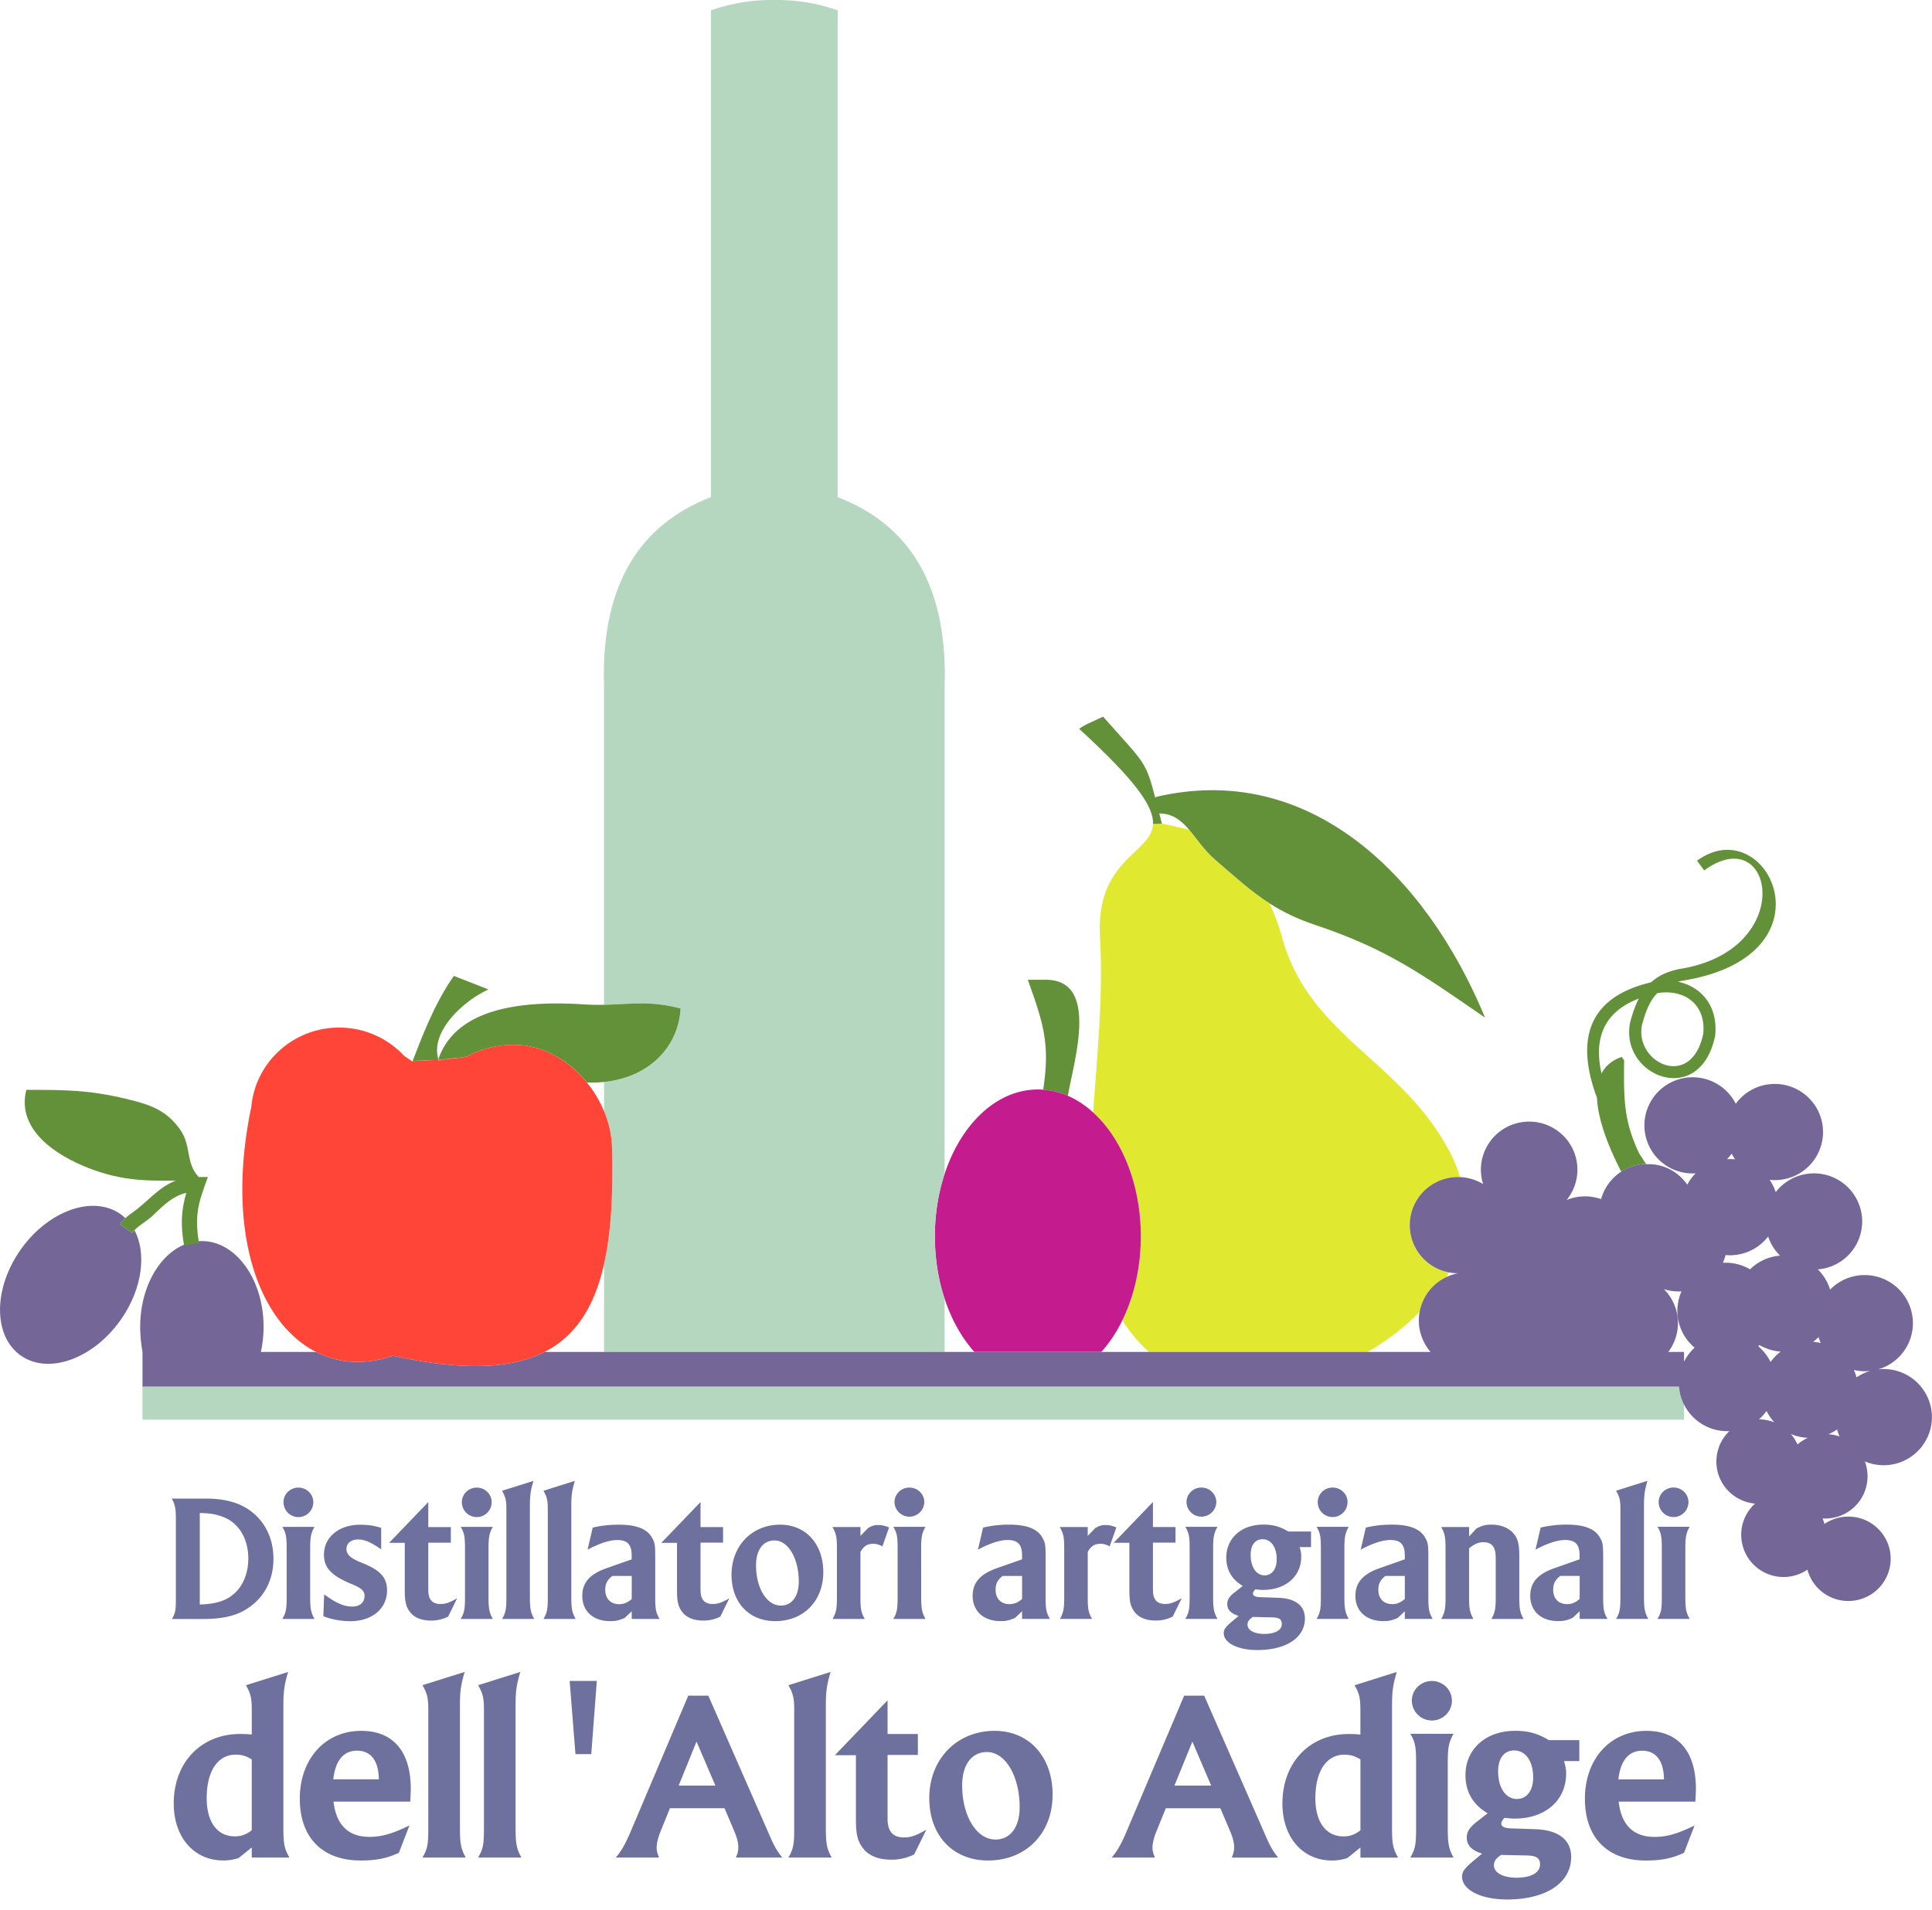 <svg viewBox="0 0 180 178" xmlns="http://www.w3.org/2000/svg"><path d="M38.45 98.864c1.034-2.693 2.16-5.556 3.84-7.924l3.22 1.262c-2.43 1.11-5.496 4.014-4.645 6.57l-2.417.09zm114.283 8.64c.217.338.427.66.626.958-.81.026-1.61.268-2.31.72-.91-1.76-2.163-4.546-2.26-6.874-1.686-4.522-1.59-9.208 5.04-10.772.665-.6 1.523-1.022 2.656-1.242 11.035-1.725 8.786-13.947 2.292-9.182l-.67-.905c6.55-4.807 13.176 8.897-1.417 11.19a8.133 8.133 0 0 0-.363.083c2.193.463 3.76 2.28 3.47 5.037-1.41 6.812-8.92 3.755-7.923-1.228.216-.837.473-1.585.812-2.237-3.553 1.356-4.135 4.07-3.476 6.982.355-.685.955-1.226 1.882-1.544l.225.314c-.044 3.706-.03 5.65 1.41 8.698zm1.653-14.94c-.702.73-1.09 1.743-1.41 2.975-.685 3.496 4.597 6.09 5.71.802.268-2.655-1.606-4.135-4.107-3.822l-.196.04z" fill="#639139"/><path d="M14.687 129.212H156.9v3.08H13.272v-3.08h1.414z" fill="#b5d6bf"/><path d="M97.19 101.542c.66-4.267.016-6.206-1.433-10.242h1.677c5.003 0 2.63 7.503 2.056 10.814a7.05 7.05 0 0 0-2.3-.572z" fill="#639139"/><path d="M108.25 76.746s.578.104 2.537.57c.732.852 1.405 1.91 2.375 2.75 1.944 1.685 3.418 3.023 5.123 4.118.502 1.09.883 2.148 1.118 3.02 2.525 9.395 11.157 11.547 15.653 20.11.418.797.738 1.59.97 2.375a4.426 4.426 0 0 0-1.87.32 4.476 4.476 0 0 0 .841 8.557c-.078.146-.16.292-.245.437a4.477 4.477 0 0 0-2.49 3.247c-1.386 1.43-3.04 2.69-4.847 3.727H107.04c-.25-.22-.49-.454-.725-.7a15.114 15.114 0 0 1-1.75-2.236c1.088-2.22 1.727-4.92 1.727-7.833 0-4.856-1.773-9.12-4.447-11.55.367-5.29.95-10.87.64-16.35-.414-7.29 4.806-7.738 4.94-10.527l.825-.036z" fill="#e0e930"/><path d="M118.285 84.184c-1.705-1.095-3.18-2.433-5.123-4.118-.97-.84-1.643-1.898-2.375-2.75-.742-.863-1.545-1.515-2.78-1.514l.243.944-.825.037c.063-1.602-1.542-3.976-6.88-8.863.565-.43 1.01-.556 2.23-1.138 3.87 4.394 3.945 4.032 4.88 7.65l-.01-.157C121.85 70.89 132.81 81.4 138.36 94.83c-5.9-4.066-9.123-6.388-15.786-8.626-1.723-.574-3.066-1.234-4.29-2.02z" fill="#639139"/><path d="M88.014 121.048c-.586-1.77-.914-3.75-.914-5.838s.328-4.067.914-5.838c1.536-4.64 4.846-7.848 8.682-7.848a7.074 7.074 0 0 1 2.793.59c.84.364 1.63.887 2.353 1.545 2.674 2.426 4.447 6.692 4.447 11.55 0 2.912-.64 5.613-1.726 7.832a12.992 12.992 0 0 1-1.948 2.936H90.774c-1.168-1.31-2.12-2.996-2.76-4.933z" fill="#c41c8f"/><path d="M56.28 125.98v-8.2c.66-2.952.848-6.55.745-10.737a9.63 9.63 0 0 0-.746-3.496v-2.726c4.215-.436 6.914-3.256 7.124-6.84-2.788-.75-4.663-.394-7.127-.346v-29.68c-.283-9.086 3.04-14.96 9.965-17.626V.958l.128-.04c1.857-.633 3.78-.94 5.776-.918 1.996-.02 3.92.285 5.773.918l.125.04v45.368c6.927 2.665 10.25 8.54 9.967 17.625v45.424c-.586 1.77-.914 3.75-.914 5.838s.327 4.07.913 5.84v4.93H56.28z" fill="#b5d6bf"/><path d="M24.303 125.98h5.144c2.118 1.08 4.577 1.247 7.157.35 6.453 1.418 10.997 1.25 14.133-.35h82.546a4.4 4.4 0 0 1-.765-1.25 4.441 4.441 0 0 1-.258-2.476 4.477 4.477 0 0 1 2.74-3.357c.28-.112.562-.194.846-.248a4.495 4.495 0 0 1-4.176-2.807 4.476 4.476 0 0 1 2.484-5.833 4.475 4.475 0 0 1 1.87-.322c.766.03 1.508.258 2.155.652a4.446 4.446 0 0 1 .36-3.514c1.2-2.164 3.94-2.946 6.11-1.746a4.472 4.472 0 0 1 1.31 6.742 4.517 4.517 0 0 1 3.21-.083 4.488 4.488 0 0 1 4.188-3.279l.06.033c1.11-.06 2.254.337 3.15 1.17.24.224.452.47.633.73.206-.387.468-.742.775-1.053a4.488 4.488 0 0 1-3.34-1.195 4.47 4.47 0 0 1-.222-6.333 4.503 4.503 0 0 1 7.304 1.044 4.472 4.472 0 0 1 3.01-1.805c2.46-.342 4.732 1.365 5.077 3.816a4.482 4.482 0 0 1-3.825 5.06 4.53 4.53 0 0 1-1.108.02c.24.346.433.73.57 1.142a4.474 4.474 0 0 1 2.936-1.703 4.49 4.49 0 0 1 5.075 3.813 4.482 4.482 0 0 1-4.089 5.09 4.489 4.489 0 0 1 1.142 1.886 4.49 4.49 0 0 1 3.222-1.356 4.487 4.487 0 0 1 4.495 4.48 4.489 4.489 0 0 1-3.255 4.31 4.487 4.487 0 0 1 5.025 4.448 4.487 4.487 0 0 1-4.495 4.48 4.496 4.496 0 0 1-1.752-.352 3.939 3.939 0 0 1-3.941 5.313c.07.166.13.337.176.514a3.925 3.925 0 0 1 2.225-.687c2.18 0 3.945 1.76 3.945 3.932a3.939 3.939 0 0 1-3.945 3.933 3.945 3.945 0 0 1-3.812-2.92c-.634.432-1.4.684-2.225.684a3.938 3.938 0 0 1-3.944-3.932c0-1.153.498-2.19 1.292-2.91a3.944 3.944 0 0 1-2.725-1.443c-1.3-1.6-1.13-3.91.33-5.31a4.49 4.49 0 0 1-4.685-4.146H13.275v-3.232a13.93 13.93 0 0 1-.214-2.34c0-4.412 2.575-7.99 5.748-7.99 3.174 0 5.747 3.578 5.747 7.99 0 .815-.088 1.6-.25 2.34zm132.596.907c.24-.48.57-.925.985-1.306a4.444 4.444 0 0 1-1.492-2.423 4.44 4.44 0 0 1 .27-2.82 4.469 4.469 0 0 1-1.643-.212 4.468 4.468 0 0 1 .41 5.857h1.468v.908zm4.44-19.384c-.11.146-.226.287-.35.423l-.09.093c.253-.02.506-.01.754.013a4.665 4.665 0 0 1-.317-.532zm4.505 9.504a4.453 4.453 0 0 1-1.11-1.783 4.48 4.48 0 0 1-2.936 1.704c-.35.05-.694.056-1.03.026a4.644 4.644 0 0 1-.25.72 4.471 4.471 0 0 1 2.53.61 4.485 4.485 0 0 1 2.796-1.277zm-1.916 8.33l-.118.114a4.514 4.514 0 0 1 1.149 1.467c.265-.37.583-.696.943-.97a4.49 4.49 0 0 1-1.973-.607zm5.5-.74a3.99 3.99 0 0 1-.394.36l-.107.083c.24.016.476.05.705.104a4.408 4.408 0 0 1-.205-.546zm-4.843 6.885c-.2.282-.438.544-.71.78.49.003.976.095 1.434.275a4.5 4.5 0 0 1-.723-1.055zm9.676-3.733a4.424 4.424 0 0 1-1.54-.086c.1.22.183.45.246.69.39-.267.826-.474 1.293-.607zm-2.87 6.12a4.42 4.42 0 0 1-.233-.66c-.25.172-.52.32-.807.437.362.026.712.1 1.04.22zm-2.96.115a4.477 4.477 0 0 1-1.584-.36l.077.094c.224.276.405.574.543.884.29-.25.613-.46.965-.618z" fill="#756698"/><path d="M40.83 98.847l.025-.1c.26-.018.526-.038.785-.06-.267.04-.537.094-.81.16z" fill="#ff4537"/><path d="M56.28 93.632c2.463-.048 4.338-.404 7.126.35-.21 3.58-2.91 6.4-7.127 6.84-.51.052-1.045.07-1.597.05-1.694-2.087-4.15-3.514-6.834-3.514-1.568 0-3.04.394-4.32 1.086-.227.052-.54.1-.904.143a9.403 9.403 0 0 0-.987.1c-.26.022-.525.042-.786.06l.076-.284c1.683-4.326 7.198-5.268 13.395-4.873.702.047 1.346.054 1.955.042z" fill="#639139"/><path d="M56.28 103.547a9.645 9.645 0 0 1 .745 3.496c.103 4.187-.086 7.785-.746 10.737-.88 3.915-2.587 6.693-5.545 8.2-3.136 1.6-7.68 1.768-14.133.35-2.58.897-5.04.73-7.157-.35-5.307-2.704-8.472-11.127-6.027-22.855.382-4.133 3.897-7.37 8.176-7.37 2.39 0 4.543 1.01 6.044 2.623l.786.543c.008-.016.004-.035.023-.054.086.01 1.204-.032 2.404-.117l-.025.1c.273-.067.543-.12.81-.16.347-.03.684-.065.987-.1.362-.045.677-.09.903-.144a9.061 9.061 0 0 1 4.32-1.087c2.684 0 5.14 1.427 6.835 3.515a10.777 10.777 0 0 1 1.594 2.674z" fill="#ff4537"/><path d="M11.398 122.768c-2.473 3.7-6.635 5.34-9.297 3.66-2.66-1.68-2.812-6.042-.34-9.743 2.474-3.7 6.636-5.34 9.298-3.66.226.143.434.305.624.485-.17.155-.34.336-.51.555l1.13.825c.07-.09.147-.176.228-.258 1.115 2.11.756 5.315-1.13 8.136z" fill="#756698"/><path d="M12.527 114.632c-.08.082-.156.167-.226.258l-1.13-.825c.17-.22.34-.4.51-.555.21-.19.417-.344.614-.483 1.533-1.088 2.467-2.406 4.09-3.012-3.04.044-5.468-.015-8.715-1.41-3.205-1.375-6.056-3.738-5.217-7.046 3.67 0 5.814 0 9.372.856 2.166.516 3.67 1.032 4.95 2.836 1.094 1.54.483 3.082 1.734 4.427h.862c-.89 2.41-1.272 3.54-.83 6.156l-1.395.224c-.32-1.895-.275-3.246.212-4.9-1.13.254-1.94.966-3.086 2.08-.528.514-1.228.87-1.743 1.393z" fill="#639139"/><path d="M23.455 173.096v-.94l-1.228.99c-.59.172-.933.222-1.425.222-2.725 0-4.616-2.15-4.616-5.313 0-3.805 2.53-6.474 6.19-6.474.318 0 .538 0 1.08.05v-2.246c0-1.162-.1-1.557-.54-2.347l3.928-1.236c-.344 1.16-.442 1.755-.442 3.138v11.39c0 1.51.098 1.953.565 2.77h-3.512zm0-9.143c-.516-.32-.933-.445-1.498-.445-1.67 0-2.7 1.532-2.7 4.053 0 2.227.98 3.56 2.626 3.56.565 0 1.032-.15 1.572-.57v-6.595zm14.765 3.93h-7.146c.246 2.174 1.375 3.285 3.34 3.285 1.154 0 2.16-.296 3.733-1.062l-.983 2.545c-1.105.52-2.112.72-3.56.72-3.56 0-5.673-2.125-5.673-5.757 0-3.706 2.36-6.325 5.724-6.325 2.972 0 4.617 1.927 4.617 5.41 0 .248-.024.644-.05 1.187zm-2.922-2.076c-.025-1.73-.737-2.67-2.038-2.67-1.253 0-2.014.915-2.21 2.67h4.248zm8.092 7.29h-4.027c.467-.817.54-1.237.54-2.744v-10.97c0-1.163-.098-1.558-.54-2.348l3.93-1.236c-.344 1.16-.443 1.752-.443 3.135v11.39c0 1.51.1 1.953.54 2.77zm5.185 0h-4.027c.467-.817.54-1.237.54-2.744v-10.97c0-1.163-.098-1.558-.54-2.348l3.93-1.236c-.345 1.16-.443 1.752-.443 3.135v11.39c0 1.51.1 1.953.54 2.77zm6.51-9.637h-1.472l-.54-6.82h2.53l-.517 6.82zm12.42 5.038h-5.088l-.923 2.287c-.18.453-.315.997-.315 1.36 0 .317.042.498.222.95h-4.03c.54-.633.9-1.268 1.396-2.445l5.357-12.64h1.868l5.65 12.89c.496 1.154.744 1.585 1.24 2.196H68.56c.157-.363.225-.61.225-.974 0-.385-.112-.86-.36-1.45l-.923-2.174zm-.855-2.107l-1.756-4.1-1.666 4.1h3.422zm10.832 6.707h-4.027c.466-.816.54-1.236.54-2.743v-10.97c0-1.163-.098-1.558-.54-2.348l3.93-1.236c-.345 1.16-.443 1.753-.443 3.136v11.39c0 1.51.098 1.953.54 2.77zm5.21-14.653v3.138h2.824v1.954h-2.824v5.936c0 1.182.49 1.748 1.522 1.748.64 0 1.08-.148 2.088-.714l-1.13 2.295a4.635 4.635 0 0 1-2.16.493c-1.155 0-2.09-.37-2.604-1.062-.516-.665-.664-1.307-.664-2.735v-5.936H77.78l4.912-5.116zm15.375 8.797c0 3.608-2.48 6.13-6.016 6.13-3.263 0-5.473-2.324-5.473-5.808 0-3.63 2.553-6.274 6.09-6.274 3.217 0 5.402 2.42 5.402 5.955zm-3.07 1.16c0-2.89-1.325-5.137-3.044-5.137-1.425 0-2.31 1.185-2.31 3.113 0 2.866 1.352 5.04 3.095 5.04 1.4 0 2.26-1.16 2.26-3.014zm18.703.1h-5.087l-.923 2.286c-.18.453-.315.997-.315 1.36 0 .317.045.498.225.95h-4.03c.54-.633.9-1.268 1.396-2.445l5.358-12.64h1.868l5.65 12.89c.496 1.155.744 1.586 1.24 2.197h-4.323c.154-.363.222-.61.222-.974 0-.385-.112-.86-.36-1.45l-.923-2.174zm-.855-2.108l-1.756-4.1-1.67 4.1h3.423zm13.903 6.706v-.94l-1.228.99c-.59.172-.933.222-1.424.222-2.726 0-4.617-2.15-4.617-5.313 0-3.805 2.526-6.474 6.185-6.474.32 0 .54 0 1.08.05v-2.247c0-1.162-.097-1.557-.54-2.347l3.93-1.237c-.344 1.16-.442 1.754-.442 3.137v11.39c0 1.51.098 1.953.565 2.77h-3.513zm0-9.143c-.516-.32-.933-.445-1.498-.445-1.67 0-2.7 1.532-2.7 4.053 0 2.226.98 3.56 2.626 3.56.565 0 1.032-.15 1.572-.57v-6.596zm8.675 9.143h-4.028c.467-.816.54-1.237.54-2.748v-6.04c0-1.51-.073-1.957-.54-2.75h4.028c-.442.793-.54 1.264-.54 2.75v6.016c0 1.51.098 1.956.54 2.772zm-.148-14.628a1.866 1.866 0 0 1-1.866 1.853c-1.034 0-1.87-.84-1.87-1.85 0-1.014.836-1.83 1.867-1.83 1.03 0 1.865.816 1.865 1.83zm11.865 3.682v1.952h-1.424c.147.52.196.74.196 1.186 0 2.47-1.94 4.175-4.79 4.175-.343 0-.515-.024-.956-.073-.197.222-.295.395-.295.543 0 .272.32.445 1.034.445l2.137.074c2.16.074 3.34.988 3.34 2.594 0 2.397-2.333 3.954-5.97 3.954-2.43 0-4.197-.89-4.197-2.125 0-.42.196-.717.835-1.285l1.03-.865c-.957-.296-1.423-.766-1.423-1.482 0-.495.172-.816.712-1.31l1.228-.964c-1.375-.816-2.063-2.002-2.063-3.56 0-2.42 1.893-4.125 4.62-4.125 1.25 0 2.11.247 3.143.865h2.848zm-4.298 3.483c0-1.53-.712-2.52-1.768-2.52-.933 0-1.498.717-1.498 1.952 0 1.532.712 2.57 1.744 2.57.933 0 1.522-.79 1.522-2.002zm-2.996 7.216c-.49.345-.663.59-.663.963 0 .692.835 1.16 2.112 1.16 1.35 0 2.186-.47 2.186-1.235 0-.617-.366-.84-1.35-.84l-2.282-.05zm18.104-4.967h-7.145c.245 2.175 1.375 3.286 3.34 3.286 1.153 0 2.16-.297 3.732-1.063l-.982 2.545c-1.105.52-2.112.72-3.56.72-3.562 0-5.674-2.126-5.674-5.758 0-3.706 2.36-6.325 5.725-6.325 2.97 0 4.617 1.926 4.617 5.41 0 .247-.023.643-.05 1.186zm-2.922-2.075c-.024-1.73-.736-2.67-2.038-2.67-1.252 0-2.014.915-2.21 2.67h4.248zM16 139.645h3.13c2.044 0 3.5.472 4.623 1.483 1.122 1.028 1.725 2.477 1.725 4.128 0 1.77-.687 3.268-1.96 4.296-1.17.944-2.51 1.315-4.67 1.315h-2.83c.317-.557.367-.792.367-1.87v-7.48c0-.962-.083-1.333-.385-1.872zm2.612 9.874c1.625-.054 2.58-.39 3.366-1.166.737-.74 1.156-1.87 1.156-3.117 0-1.905-.938-3.42-2.48-3.927-.702-.235-1.02-.285-2.042-.32v8.527zm10.688 1.346h-2.996c.347-.607.402-.92.402-2.044v-4.494c0-1.126-.055-1.457-.402-2.047H29.3c-.33.59-.402.94-.402 2.046v4.475c0 1.124.073 1.456.402 2.063zm-.11-10.882a1.388 1.388 0 0 1-2.776 0c0-.753.62-1.36 1.388-1.36.767 0 1.388.607 1.388 1.36zm6.323 2.39v2.003c-.986-.68-1.535-.92-2.155-.92-.64 0-1.078.35-1.078.883 0 .535.383.866 1.425 1.29 1.735.68 2.356 1.38 2.356 2.572 0 1.71-1.404 2.87-3.43 2.87a7.14 7.14 0 0 1-2.504-.46l.073-2.04c1.095.808 1.862 1.138 2.593 1.138.732 0 1.17-.367 1.17-.992 0-.44-.274-.717-1.06-1.048-2.01-.808-2.72-1.544-2.72-2.812 0-1.617 1.405-2.775 3.36-2.775.73 0 1.352.092 1.973.294zm4.39-2.408v2.334h2.1v1.454h-2.1v4.416c0 .878.366 1.3 1.134 1.3.475 0 .803-.11 1.553-.532l-.84 1.708a3.452 3.452 0 0 1-1.608.368c-.86 0-1.553-.276-1.937-.79-.383-.497-.493-.974-.493-2.037v-4.416h-1.46l3.652-3.8zm6.013 10.9H42.92c.347-.607.402-.92.402-2.044v-4.494c0-1.126-.055-1.457-.402-2.047h2.996c-.328.59-.402.94-.402 2.046v4.475c0 1.124.073 1.456.402 2.063zm-.11-10.882a1.388 1.388 0 0 1-2.776 0c0-.753.62-1.36 1.388-1.36.767 0 1.39.607 1.39 1.36zm3.967 10.882h-2.996c.347-.607.402-.92.402-2.04v-8.16c0-.866-.076-1.16-.405-1.748L49.7 138c-.256.864-.33 1.305-.33 2.334v8.474c0 1.12.074 1.452.403 2.06zm3.857 0h-2.996c.347-.607.402-.92.402-2.04v-8.16c0-.866-.073-1.16-.402-1.748l2.923-.92c-.256.863-.33 1.304-.33 2.333v8.475c0 1.12.074 1.452.403 2.06zm5.226 0v-.717l-.657.623c-.57.24-.825.295-1.355.295-1.57 0-2.594-.92-2.594-2.355 0-1.232.695-2.04 2.303-2.592l2.3-.81v-.33c0-1.046-.382-1.47-1.35-1.47-.713 0-1.68.314-2.76.9l.476-2.057c.767-.184 1.57-.275 2.45-.275 1.606 0 2.61.387 3.067 1.195.274.46.31.68.31 1.802v3.73c0 1.122.055 1.453.403 2.06h-2.593zm0-4.007h-1.808c-.475.366-.658.734-.658 1.285 0 .827.494 1.342 1.297 1.342.42 0 .75-.13 1.17-.478v-2.15zm6.41-6.894v2.334h2.1v1.454h-2.1v4.416c0 .878.365 1.3 1.132 1.3.475 0 .804-.11 1.553-.532l-.84 1.708a3.437 3.437 0 0 1-1.605.368c-.858 0-1.553-.276-1.936-.79-.385-.497-.494-.974-.494-2.037v-4.416h-1.462l3.654-3.8zm11.437 6.543c0 2.683-1.845 4.56-4.475 4.56-2.43 0-4.074-1.73-4.074-4.32 0-2.704 1.9-4.67 4.53-4.67 2.394 0 4.02 1.8 4.02 4.43zm-2.283.863c0-2.15-.987-3.823-2.265-3.823-1.06 0-1.717.884-1.717 2.318 0 2.132 1.004 3.75 2.3 3.75 1.043 0 1.682-.864 1.682-2.243zm5.746-5.074v.827l.712-.735c.384-.22.585-.276.932-.276.347 0 .603.055 1.023.22l-.62 1.766c-.366-.184-.586-.24-.86-.24-.548 0-.877.22-1.187.754v4.19c0 1.122.055 1.453.402 2.06h-2.996c.33-.607.402-.92.402-2.04v-4.486c0-1.12-.073-1.45-.42-2.04h2.612zm6.058 8.566h-2.996c.347-.607.4-.92.4-2.044v-4.494c0-1.126-.053-1.457-.4-2.047h2.996c-.33.59-.403.94-.403 2.046l.004 4.475c0 1.124.073 1.456.4 2.063zm-.11-10.882a1.389 1.389 0 0 1-2.777 0c0-.753.62-1.36 1.388-1.36.768 0 1.39.607 1.39 1.36zm9.11 10.882v-.717l-.658.623c-.566.24-.822.295-1.352.295-1.57 0-2.594-.92-2.594-2.355 0-1.232.694-2.04 2.302-2.592l2.302-.81v-.33c0-1.046-.384-1.47-1.352-1.47-.713 0-1.68.314-2.758.9l.474-2.057a10.4 10.4 0 0 1 2.45-.275c1.606 0 2.61.387 3.067 1.195.274.46.31.68.31 1.802v3.73c0 1.122.056 1.453.403 2.06h-2.594zm0-4.007h-1.81c-.474.366-.656.734-.656 1.285 0 .827.493 1.342 1.297 1.342.42 0 .748-.13 1.17-.478v-2.15zm6.116-4.56v.827l.713-.735c.384-.22.585-.276.932-.276.347 0 .603.055 1.023.22l-.62 1.766c-.367-.184-.586-.24-.86-.24-.548 0-.877.22-1.187.754v4.19c0 1.122.057 1.453.405 2.06H98.75c.33-.607.4-.92.4-2.04v-4.486c0-1.12-.074-1.45-.42-2.04h2.61zm6.077-2.334v2.334h2.1v1.454h-2.1v4.416c0 .878.365 1.3 1.132 1.3.472 0 .8-.11 1.55-.532l-.84 1.708a3.45 3.45 0 0 1-1.608.368c-.858 0-1.552-.276-1.936-.79-.384-.497-.494-.974-.494-2.037v-4.416h-1.46l3.653-3.8zm6.013 10.9h-2.997c.347-.607.402-.92.402-2.044v-4.494c0-1.126-.055-1.457-.402-2.047h2.996c-.33.59-.405.94-.405 2.046v4.475c0 1.124.073 1.456.402 2.063zm-.11-10.882a1.389 1.389 0 0 1-2.777 0c0-.753.62-1.36 1.388-1.36.77 0 1.39.607 1.39 1.36zm8.825 2.74v1.45h-1.06c.11.387.147.55.147.884 0 1.835-1.443 3.104-3.563 3.104-.26 0-.386-.02-.715-.055-.146.164-.22.292-.22.403 0 .202.238.33.768.33l1.59.056c1.607.054 2.483.734 2.483 1.93 0 1.782-1.735 2.94-4.44 2.94-1.807 0-3.123-.66-3.123-1.58 0-.314.147-.534.622-.957l.767-.644c-.712-.22-1.06-.57-1.06-1.102 0-.368.13-.607.53-.974l.914-.717c-1.023-.607-1.535-1.49-1.535-2.647 0-1.8 1.408-3.07 3.435-3.07.932 0 1.572.184 2.34.644h2.118zm-3.197 2.59c0-1.14-.53-1.874-1.315-1.874-.694 0-1.114.535-1.114 1.454 0 1.14.526 1.91 1.294 1.91.694 0 1.132-.587 1.132-1.488zm-2.228 5.37c-.366.255-.494.44-.494.715 0 .513.62.863 1.57.863 1.006 0 1.627-.35 1.627-.92 0-.46-.274-.624-1.005-.624l-1.7-.038zm8.936.182h-2.996c.348-.607.402-.92.402-2.044v-4.494c0-1.126-.054-1.457-.402-2.047h2.996c-.328.59-.402.94-.402 2.046v4.475c0 1.124.074 1.456.402 2.063zm-.11-10.882a1.388 1.388 0 0 1-2.776 0c0-.753.62-1.36 1.388-1.36.768 0 1.39.607 1.39 1.36zm5.337 10.882v-.717l-.657.623c-.566.24-.822.295-1.352.295-1.57 0-2.594-.92-2.594-2.355 0-1.232.694-2.04 2.302-2.592l2.3-.81v-.33c0-1.046-.382-1.47-1.35-1.47-.713 0-1.68.314-2.76.9l.476-2.057a10.39 10.39 0 0 1 2.448-.275c1.608 0 2.612.387 3.07 1.195.273.46.31.68.31 1.802v3.73c0 1.122.054 1.453.402 2.06h-2.595zm0-4.007h-1.808c-.475.366-.658.734-.658 1.285 0 .827.493 1.342 1.297 1.342.42 0 .75-.13 1.17-.478v-2.15zm5.99-4.56v.882l.675-.735c.567-.294.84-.367 1.407-.367.84 0 1.57.277 2.01.774.456.496.584 1.01.584 2.224v3.75c0 1.12.07 1.433.4 2.04h-2.997c.33-.588.402-.92.402-2.04v-3.64c0-1.03-.347-1.47-1.15-1.47-.458 0-.84.165-1.335.57v4.52c0 1.122.075 1.453.403 2.06h-2.996c.33-.607.402-.92.402-2.04v-4.486c0-1.12-.075-1.45-.404-2.04h2.594zm10.3 8.566v-.717l-.658.623c-.566.24-.822.295-1.352.295-1.57 0-2.594-.92-2.594-2.355 0-1.232.692-2.04 2.3-2.592l2.3-.81v-.33c0-1.046-.383-1.47-1.35-1.47-.713 0-1.68.314-2.76.9l.476-2.057a10.39 10.39 0 0 1 2.448-.275c1.608 0 2.612.387 3.07 1.195.273.46.31.68.31 1.802v3.73c0 1.122.054 1.453.402 2.06h-2.594zm0-4.007h-1.81c-.474.366-.657.734-.657 1.285 0 .827.494 1.342 1.298 1.342.42 0 .748-.13 1.17-.478v-2.15zm6.39 4.006h-2.995c.347-.607.4-.92.4-2.04l.002-8.16c0-.866-.073-1.16-.402-1.748l2.923-.92c-.253.863-.326 1.304-.326 2.333v8.475c0 1.12.073 1.452.402 2.06zm3.857 0h-2.996c.348-.607.402-.92.402-2.044v-4.494c0-1.126-.054-1.457-.402-2.047h2.996c-.328.59-.402.94-.402 2.046v4.475c0 1.124.074 1.456.402 2.063zm-.11-10.882a1.388 1.388 0 0 1-2.776 0c0-.753.62-1.36 1.388-1.36.768 0 1.39.607 1.39 1.36z" fill="#6e709d"/></svg>